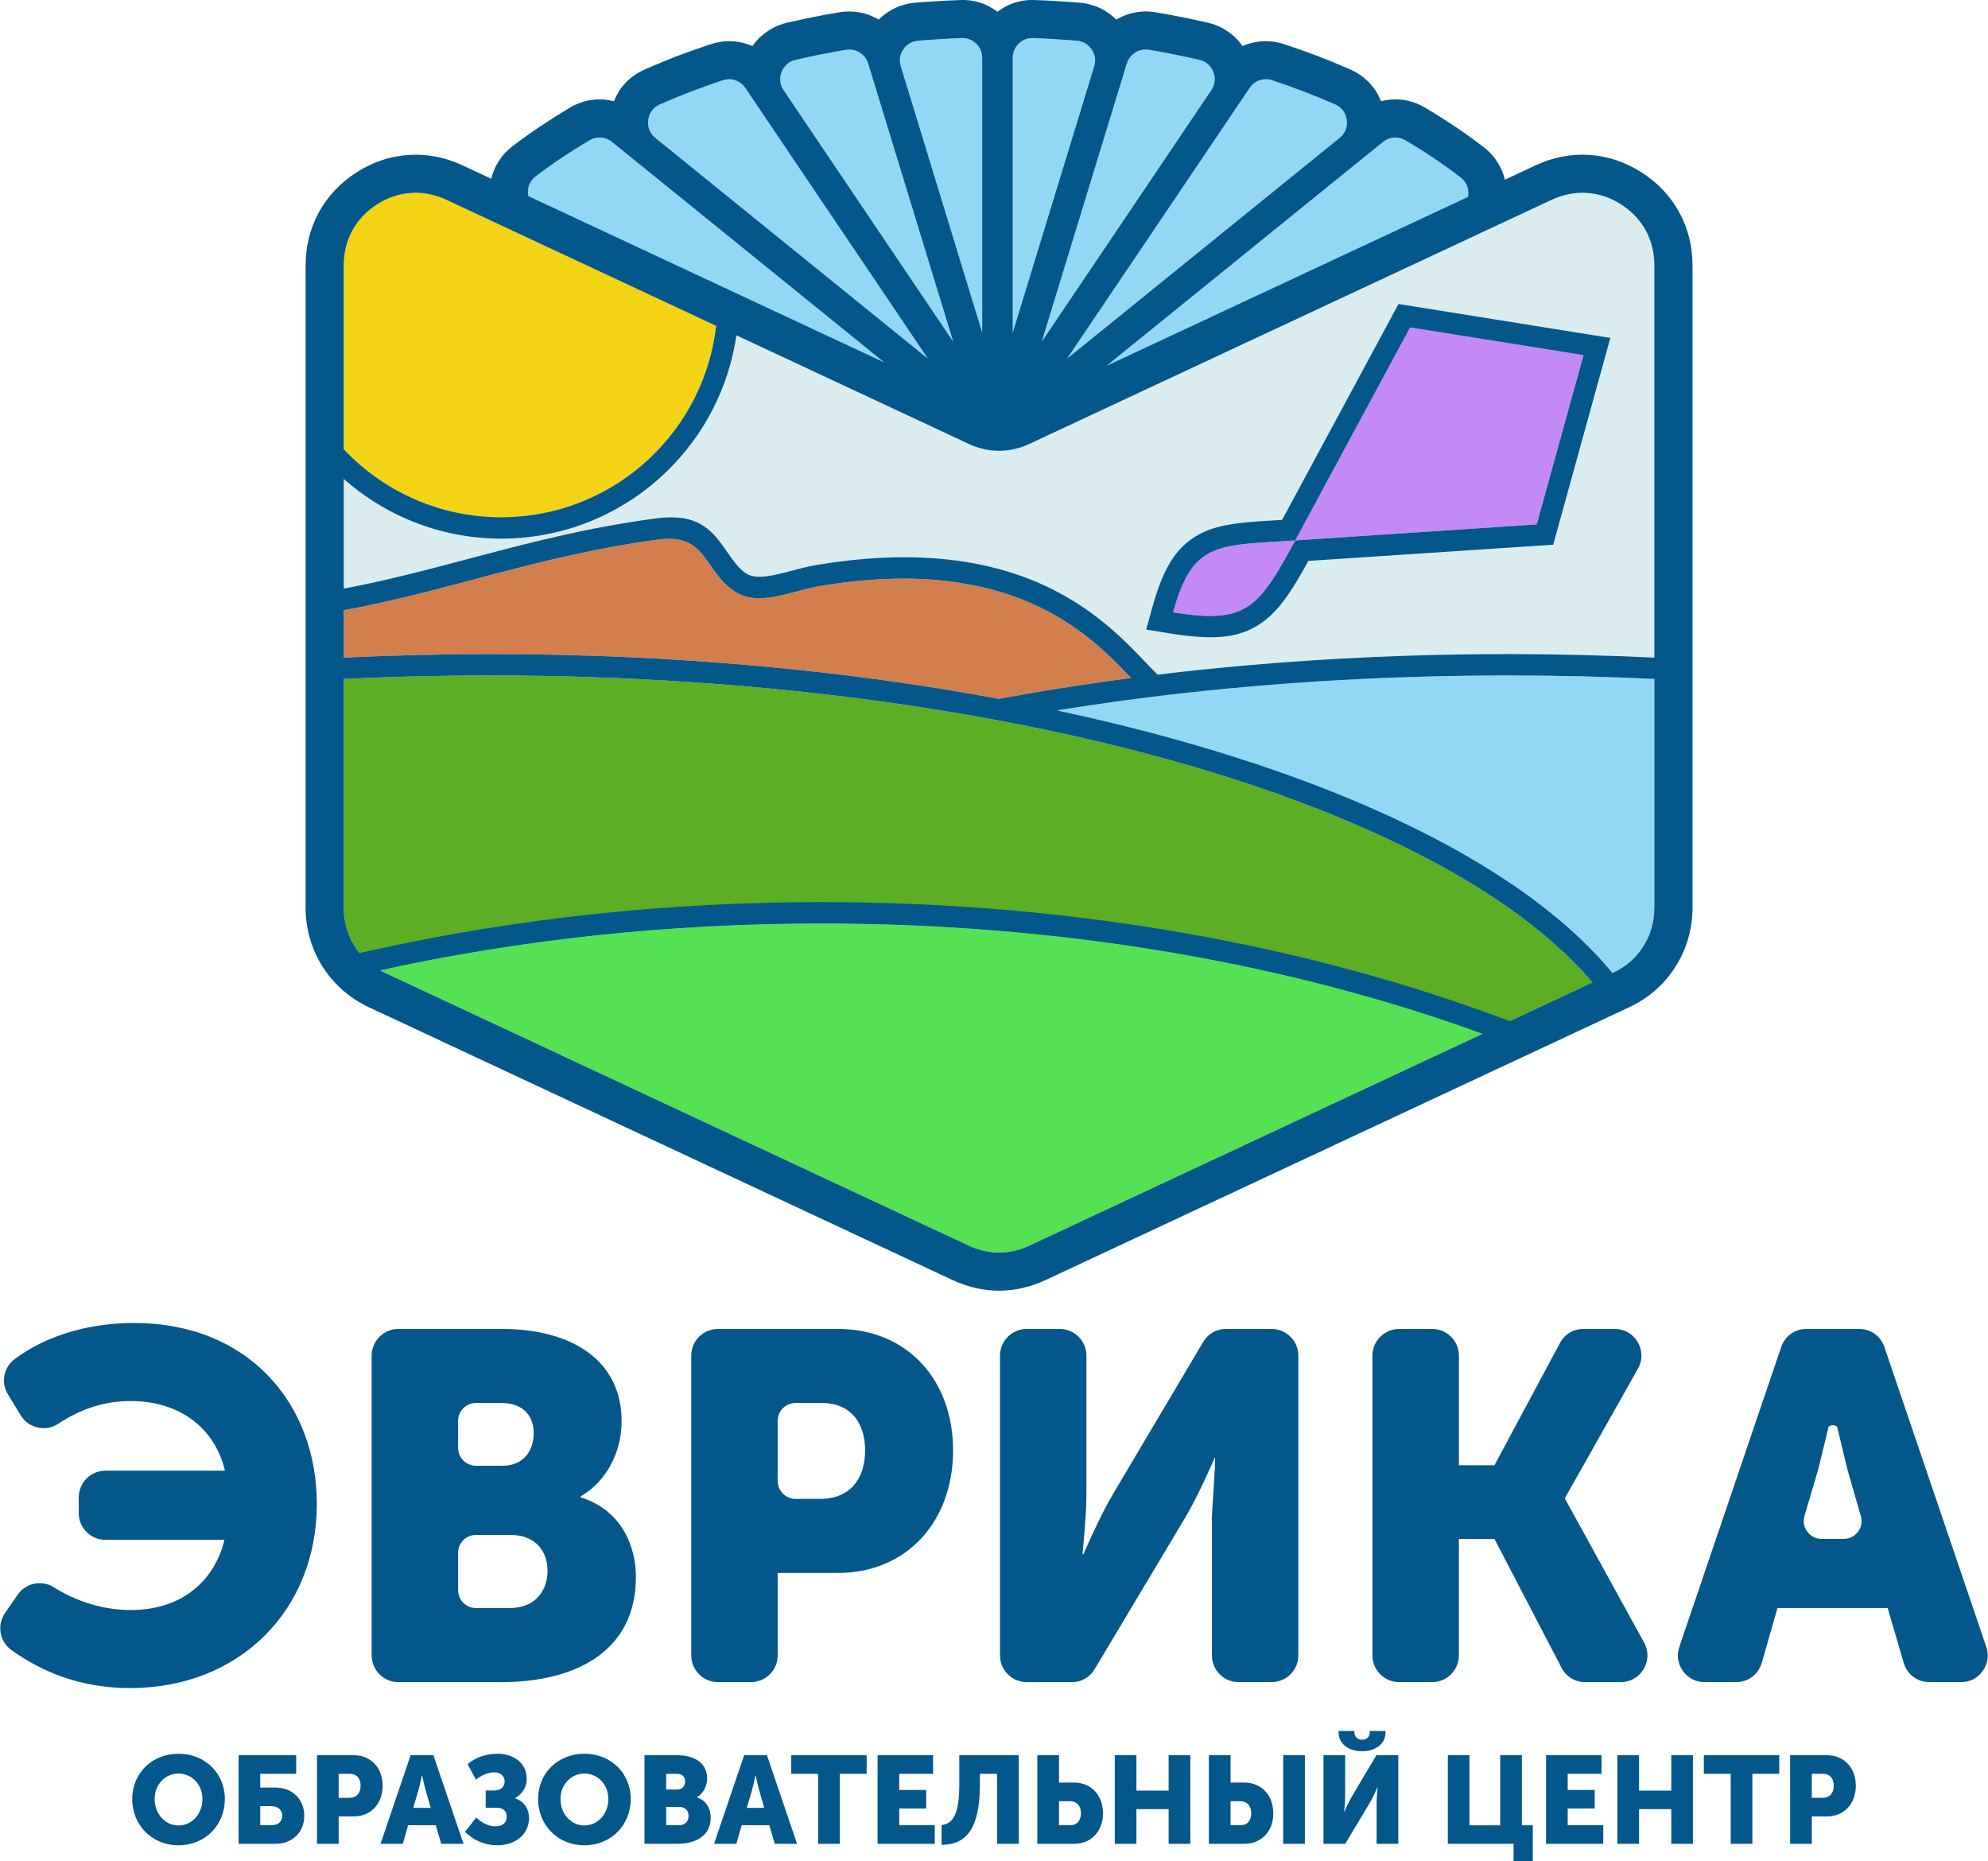 <?xml version="1.0" encoding="UTF-8"?> <svg xmlns="http://www.w3.org/2000/svg" xmlns:xlink="http://www.w3.org/1999/xlink" xmlns:xodm="http://www.corel.com/coreldraw/odm/2003" xml:space="preserve" width="1001px" height="937px" version="1.1" style="shape-rendering:geometricPrecision; text-rendering:geometricPrecision; image-rendering:optimizeQuality; fill-rule:evenodd; clip-rule:evenodd" viewBox="0 0 438.08 410.17"> <defs> <style type="text/css"> .fil8 {fill:#04578B} .fil7 {fill:#54E254} .fil2 {fill:#5DAD25} .fil0 {fill:#94D7F4} .fil5 {fill:#C389F5} .fil3 {fill:#D27F4D} .fil4 {fill:#DAECEE} .fil6 {fill:#F2D414} .fil1 {fill:#04578B;fill-rule:nonzero} </style> </defs> <g id="Слой_x0020_1">  <g id="_105553213964288"> <path class="fil0" d="M275.38 19.4l-40.22 59.63 60.05 -48.63c1.22,-0.99 1.79,-2.42 1.58,-3.98 -0.21,-1.56 -1.14,-2.79 -2.58,-3.42 -4.52,-1.98 -9.14,-3.75 -13.83,-5.3 -1.89,-0.63 -3.89,0.05 -5,1.7zm-27.07 -5.38l-18.73 61.25 37.36 -55.38c0.83,-1.23 0.98,-2.66 0.44,-4.04 -0.55,-1.39 -1.64,-2.33 -3.09,-2.66 -3.66,-0.85 -7.36,-1.58 -11.07,-2.21 -2.18,-0.36 -4.27,0.92 -4.91,3.04zm-25.14 -1.26l0 60.54 17.95 -58.69c0.4,-1.31 0.2,-2.59 -0.56,-3.73 -0.77,-1.13 -1.89,-1.79 -3.25,-1.9 -3.2,-0.27 -6.4,-0.47 -9.6,-0.59 -1.23,-0.05 -2.31,0.37 -3.2,1.22 -0.88,0.86 -1.34,1.92 -1.34,3.15zm-24.67 1.85c5.98,19.56 11.96,39.12 17.94,58.69l0 -60.54c0,-1.23 -0.45,-2.29 -1.34,-3.15 -0.88,-0.86 -1.96,-1.27 -3.19,-1.22 -3.21,0.12 -6.4,0.32 -9.6,0.59 -1.36,0.11 -2.48,0.77 -3.25,1.9 -0.76,1.14 -0.96,2.42 -0.56,3.73zm-25.82 5.28c12.45,18.46 24.91,36.92 37.36,55.38l-18.73 -61.25c-0.65,-2.12 -2.73,-3.4 -4.91,-3.04 -3.71,0.63 -7.41,1.36 -11.07,2.21 -1.45,0.33 -2.54,1.27 -3.09,2.66 -0.54,1.38 -0.39,2.81 0.44,4.04zm-28.27 10.51l60.05 48.63 -40.22 -59.63c-1.11,-1.65 -3.12,-2.33 -5.01,-1.7 -4.68,1.55 -9.3,3.32 -13.82,5.3 -1.44,0.63 -2.37,1.86 -2.58,3.42 -0.21,1.56 0.36,2.99 1.58,3.98zm-25.59 15.92l81.78 38.22 -65.75 -53.25c-1.45,-1.17 -3.37,-1.31 -4.98,-0.36 -4.1,2.42 -8.06,5.07 -11.85,7.95 -1.25,0.96 -1.86,2.38 -1.7,3.95 0.17,1.56 1.07,2.83 2.5,3.49zm185.95 -15.03l-66.7 54.02 82.99 -38.79c1.42,-0.66 2.33,-1.92 2.5,-3.48 0.17,-1.56 -0.44,-2.99 -1.69,-3.95 -3.87,-2.96 -7.93,-5.68 -12.13,-8.16 -1.6,-0.95 -3.53,-0.81 -4.97,0.36z"></path> <path class="fil1" d="M375.67 370.72l6.94 0c2.67,0 4.93,-1.7 5.66,-4.26l3.46 -12.07 24.28 0 3.55 12.1c0.75,2.55 3,4.23 5.65,4.23l6.97 0c1.96,0 3.64,-0.86 4.79,-2.46 1.14,-1.59 1.41,-3.47 0.78,-5.32l-22.45 -66.07c-0.83,-2.43 -3.01,-3.99 -5.57,-3.99l-11.6 0c-2.57,0 -4.75,1.56 -5.58,3.99l-22.45 66.07c-0.63,1.85 -0.36,3.73 0.79,5.32 1.14,1.6 2.82,2.46 4.78,2.46zm-67.33 0l7.28 0c3.24,0 5.89,-2.64 5.89,-5.89l0 -25.68 7.83 0 14.79 28.4c1.05,2 2.98,3.17 5.23,3.17l7.81 0c2.14,0 3.98,-1.05 5.07,-2.89 1.08,-1.84 1.12,-3.96 0.09,-5.83l-17.42 -31.67 0 -0.22 16.06 -28.46c1.06,-1.87 1.04,-4 -0.04,-5.86 -1.09,-1.86 -2.94,-2.91 -5.09,-2.91l-6.86 0c-2.22,0 -4.13,1.14 -5.19,3.1l-14.45 26.95 -7.83 0 0 -24.17c0,-3.24 -2.65,-5.88 -5.89,-5.88l-7.28 0c-3.24,0 -5.89,2.64 -5.89,5.88l0 66.07c0,3.25 2.65,5.89 5.89,5.89zm-82.09 0l9.93 0c2.13,0 3.96,-1.04 5.05,-2.87l19.96 -33.39c3.05,-5.11 6.53,-13.28 6.53,-13.28 0.28,0 -0.65,11.92 -0.65,13.28l0 30.37c0,3.25 2.64,5.89 5.89,5.89l7.27 0c3.24,0 5.89,-2.64 5.89,-5.89l0 -66.07c0,-3.24 -2.65,-5.88 -5.89,-5.88l-10.03 0c-2.13,0 -3.97,1.04 -5.06,2.88l-19.85 33.48c-3.05,5.12 -6.53,13.28 -6.53,13.28l-0.22 0c0,0 0.87,-8.38 0.87,-13.28l0 -30.48c0,-3.24 -2.64,-5.88 -5.89,-5.88l-7.27 0c-3.25,0 -5.89,2.64 -5.89,5.88l0 66.07c0,3.25 2.64,5.89 5.89,5.89zm-54.89 -44.32l0 -13.27c0,-2.16 1.77,-3.93 3.93,-3.93l5.76 0c6.32,0 9.58,4.25 9.58,10.46 0,6.2 -3.26,10.67 -9.9,10.67l-5.44 0c-2.16,0 -3.93,-1.77 -3.93,-3.93zm-13.16 44.32l7.28 0c3.24,0 5.88,-2.64 5.88,-5.89l0 -18.17 13.29 0c15.13,0 25.37,-11.32 25.37,-27 0,-15.68 -10.24,-26.78 -25.37,-26.78l-26.45 0c-3.24,0 -5.89,2.64 -5.89,5.88l0 66.07c0,3.25 2.65,5.89 5.89,5.89zm-57.28 -20.25l0 -8.27c0,-2.16 1.76,-3.92 3.93,-3.92l7.61 0c5.55,0 8.17,3.59 8.17,7.94 0,4.36 -2.73,8.17 -8.28,8.17l-7.5 0c-2.17,0 -3.93,-1.76 -3.93,-3.92zm0 -31.36l0 -5.98c0,-2.16 1.76,-3.93 3.93,-3.93l5.54 0c5.12,0 7.19,3.05 7.19,6.65 0,3.7 -2.07,7.18 -6.86,7.18l-5.87 0c-2.17,0 -3.93,-1.76 -3.93,-3.92zm-13.17 51.61l22.75 0c15.46,0 29.61,-6.2 29.61,-23.19 0,-6.86 -3.26,-14.81 -12.19,-17.53l0 -0.22c5.88,-3.37 9.04,-10.01 9.04,-16.55 0,-13.39 -10.89,-20.35 -26.46,-20.35l-22.75 0c-3.24,0 -5.88,2.64 -5.88,5.88l0 66.07c0,3.25 2.64,5.89 5.88,5.89zm315.23 -56.25c0.22,-0.28 0.63,-0.37 0.95,-0.36 0.46,0.01 0.72,0.09 0.96,0.36 0.89,3.7 2.1,8.84 2.3,9.54l2.91 10.13c0.36,1.22 0.13,2.43 -0.63,3.44 -0.77,1.02 -1.86,1.57 -3.14,1.57l-4.89 0c-1.27,0 -2.37,-0.56 -3.14,-1.58 -0.76,-1.02 -0.98,-2.23 -0.62,-3.46l2.98 -10.1c0.21,-0.73 1.43,-5.85 2.32,-9.54zm-400.51 49.19c6.49,4.62 14.94,8.37 26.15,8.37 24.17,0 41.16,-17.2 41.16,-40.61 0,-21.89 -14.92,-39.85 -40.28,-39.85 -9.61,0 -19.06,2.56 -26.3,7.94 -2.45,1.83 -3.1,5.2 -1.5,7.8l2.83 4.62c0.87,1.41 2.13,2.31 3.74,2.67 1.62,0.36 3.14,0.08 4.52,-0.83 4.98,-3.27 10.12,-5 15.94,-5 11.44,0 18.73,6.53 20.8,15.35l-26.34 0c-3.24,0 -5.89,2.65 -5.89,5.89l0 3.47c0,3.24 2.65,5.88 5.89,5.88l26.23 0c-2.07,8.61 -8.93,15.47 -20.69,15.47 -6.21,0 -12.05,-1.97 -16.93,-5.02 -2.67,-1.67 -6.18,-0.94 -7.97,1.65l-2.79 4.06c-1.82,2.65 -1.18,6.28 1.43,8.14z"></path> <path class="fil1" d="M399.3 396.22l0 -5.29 2.43 0c1.59,0 2.41,1.06 2.41,2.62 0,1.55 -0.82,2.67 -2.49,2.67l-2.35 0zm-4.78 10.13l4.78 0 0 -6.03 3.33 0c3.8,0 6.37,-2.84 6.37,-6.77 0,-3.93 -2.57,-6.72 -6.37,-6.72l-8.11 0 0 19.52zm-13.1 0l4.78 0 0 -15.42 5.92 0 0 -4.1 -16.62 0 0 4.1 5.92 0 0 15.42zm-24.98 0l4.78 0 0 -7.64 7.1 0 0 7.64 4.77 0 0 -19.52 -4.77 0 0 7.81 -7.1 0 0 -7.81 -4.78 0 0 19.52zm-15.72 0l12.61 0 0 -4.09 -7.84 0 0 -3.69 5.96 0 0 -4.09 -5.96 0 0 -3.55 7.46 0 0 -4.1 -12.23 0 0 19.52zm-21.65 0l14.49 0 0 3.82 4.24 0 0 -7.89 -2.41 0 0 -15.45 -4.78 0 0 15.45 -6.77 0 0 -15.45 -4.77 0 0 19.52zm-27.41 0l4.8 0 5.44 -9.09c0.76,-1.28 1.63,-3.33 1.63,-3.33l0.06 0c0,0 -0.22,2.1 -0.22,3.33l0 9.09 4.78 0 0 -19.52 -4.83 0 -5.41 9.12c-0.76,1.28 -1.64,3.33 -1.64,3.33l-0.05 0c0,0 0.22,-2.1 0.22,-3.33l0 -9.12 -4.78 0 0 19.52zm8.52 -20.39c2.75,0 5.16,-1.5 5.16,-4.18l0 -0.3 -3.47 0 0 0.33c0,1.12 -0.9,1.61 -1.69,1.61 -0.82,0 -1.7,-0.49 -1.7,-1.61l0 -0.33 -3.49 0 0 0.3c0,2.68 2.4,4.18 5.19,4.18zm-29 16.3l0 -5.3 2.08 0c1.66,0 2.48,1.12 2.48,2.67 0,1.56 -0.82,2.63 -2.4,2.63l-2.16 0zm-4.78 4.09l7.84 0c3.8,0 6.36,-2.78 6.36,-6.72 0,-3.93 -2.56,-6.77 -6.36,-6.77l-3.06 0 0 -6.03 -4.78 0 0 19.52zm16.38 0l4.78 0 0 -19.52 -4.78 0 0 19.52zm-37.12 0l4.77 0 0 -7.64 7.1 0 0 7.64 4.78 0 0 -19.52 -4.78 0 0 7.81 -7.1 0 0 -7.81 -4.77 0 0 19.52zm-12.29 -4.09l0 -5.3 2.35 0c1.66,0 2.48,1.12 2.48,2.67 0,1.56 -0.82,2.63 -2.4,2.63l-2.43 0zm-4.78 4.09l8.11 0c3.8,0 6.36,-2.78 6.36,-6.72 0,-3.93 -2.56,-6.77 -6.36,-6.77l-3.33 0 0 -6.03 -4.78 0 0 19.52zm-21.1 -4.12l0 4.34c5.49,0 8.44,-3.66 8.44,-13.27l0 -2.37 3.79 0 0 15.42 4.78 0 0 -19.52 -13.11 0 0 6.42c0,6.99 -1.58,8.68 -3.9,8.98zm-14.11 4.12l12.61 0 0 -4.09 -7.84 0 0 -3.69 5.95 0 0 -4.09 -5.95 0 0 -3.55 7.46 0 0 -4.1 -12.23 0 0 19.52zm-13.11 0l4.78 0 0 -15.42 5.92 0 0 -4.1 -16.62 0 0 4.1 5.92 0 0 15.42zm-15.72 -7.92l1.12 -3.79c0.35,-1.23 0.79,-3.36 0.79,-3.36l0.05 0c0,0 0.44,2.13 0.8,3.36l1.09 3.79 -3.85 0zm-7.21 7.92l4.91 0 1.18 -4.09 6.09 0 1.2 4.09 4.91 0 -6.63 -19.52 -5.03 0 -6.63 19.52zm-10.56 -4.09l0 -4.04 2.89 0c1.39,0 2.05,0.9 2.05,1.99 0,1.09 -0.69,2.05 -2.08,2.05l-2.86 0zm0 -7.87l0 -3.46 2.37 0c1.28,0 1.81,0.76 1.81,1.66 0,0.93 -0.53,1.8 -1.73,1.8l-2.45 0zm-4.78 11.96l7.18 0c3.88,0 7.42,-1.55 7.42,-5.81 0,-1.72 -0.81,-3.72 -3.05,-4.4l0 -0.05c1.47,-0.85 2.26,-2.52 2.26,-4.15 0,-3.36 -2.73,-5.11 -6.63,-5.11l-7.18 0 0 19.52zm-18.51 -9.88c0,-3.2 2.35,-5.6 5.27,-5.6 2.92,0 5.27,2.4 5.27,5.6 0,3.33 -2.35,5.84 -5.27,5.84 -2.92,0 -5.27,-2.51 -5.27,-5.84zm-4.94 0c0,5.73 4.31,10.21 10.21,10.21 5.9,0 10.21,-4.48 10.21,-10.21 0,-5.6 -4.31,-9.97 -10.21,-9.97 -5.9,0 -10.21,4.37 -10.21,9.97zm-16.11 7.23c1.88,1.94 4.48,2.98 7.15,2.98 3.72,0 6.96,-2.21 6.96,-6.01 0,-2.13 -1.17,-3.68 -3.05,-4.34l0 -0.05c1.25,-0.74 2.54,-2.02 2.54,-4.26 0,-3.8 -3.39,-5.52 -6.26,-5.52 -2.23,0 -4.61,0.5 -6.76,2.3l1.83 3.41c1.33,-1.06 2.81,-1.61 4.03,-1.61 1.45,0 2.3,0.84 2.3,2.05 0,1.03 -0.82,1.96 -2.27,1.96l-1.91 0 0 3.8 2.35 0c1.58,0 2.29,0.76 2.29,1.91 0,1.42 -0.9,2.18 -2.56,2.18 -1.64,0 -3.17,-0.98 -4.15,-1.94l-2.49 3.14zm-11.41 -5.27l1.12 -3.79c0.36,-1.23 0.79,-3.36 0.79,-3.36l0.06 0c0,0 0.43,2.13 0.79,3.36l1.09 3.79 -3.85 0zm-7.21 7.92l4.92 0 1.17 -4.09 6.09 0 1.2 4.09 4.91 0 -6.63 -19.52 -5.02 0 -6.64 19.52zm-9.23 -10.13l0 -5.29 2.44 0c1.58,0 2.4,1.06 2.4,2.62 0,1.55 -0.82,2.67 -2.49,2.67l-2.35 0zm-4.77 10.13l4.77 0 0 -6.03 3.34 0c3.79,0 6.36,-2.84 6.36,-6.77 0,-3.93 -2.57,-6.72 -6.36,-6.72l-8.11 0 0 19.52zm-12.51 -4.09l0 -4.21 2.35 0c1.67,0 2.49,0.9 2.49,2.13 0,1.23 -0.82,2.08 -2.41,2.08l-2.43 0zm-4.77 4.09l8.11 0c3.79,0 6.36,-2.57 6.36,-6.17 0,-3.6 -2.57,-6.22 -6.36,-6.22l-3.34 0 0 -3.03 7.92 0 0 -4.1 -12.69 0 0 19.52zm-18.51 -9.88c0,-3.2 2.35,-5.6 5.27,-5.6 2.92,0 5.27,2.4 5.27,5.6 0,3.33 -2.35,5.84 -5.27,5.84 -2.92,0 -5.27,-2.51 -5.27,-5.84zm-4.94 0c0,5.73 4.31,10.21 10.21,10.21 5.9,0 10.21,-4.48 10.21,-10.21 0,-5.6 -4.31,-9.97 -10.21,-9.97 -5.9,0 -10.21,4.37 -10.21,9.97z"></path> <path class="fil2" d="M350.96 216.52c-20.05,-23.59 -62.72,-43.24 -118.17,-55.18 -4.14,-0.89 -8.35,-1.74 -12.63,-2.54 -4.33,-0.82 -8.73,-1.59 -13.19,-2.31 -30.45,-4.91 -63.9,-7.63 -99,-7.63 -10.92,0 -21.68,0.26 -32.25,0.77l0 4.71 0 45.69c0,5.88 2.99,10.98 8.03,13.81 30.25,-6.67 63.03,-10.32 97.27,-10.32 53.49,0 103.42,8.91 145.7,24.32l-99.83 46.65 119.64 -55.9 4.43 -2.07z"></path> <path class="fil0" d="M302.71 178.3c22.83,10.07 40.63,22 51.84,35.18l0.83 0.97 0.04 -0.02c5.73,-2.67 9.17,-8.08 9.17,-14.4l0 -45.69 0 -4.71c-10.56,-0.51 -21.33,-0.77 -32.25,-0.77 -24.53,0 -48.26,1.33 -70.71,3.8 -2.63,0.29 -5.23,0.6 -7.82,0.92 -2.11,0.26 -4.2,0.53 -6.28,0.81 -4.94,0.67 -9.81,1.4 -14.61,2.17 4.26,0.91 8.44,1.87 12.54,2.86 21.4,5.2 40.68,11.57 57.25,18.88z"></path> <path class="fil3" d="M243.48 150.2c1.91,-0.27 3.83,-0.53 5.77,-0.78 -5.82,-6.09 -15.48,-16.48 -34.36,-20.37 -0.04,0 -0.09,-0.01 -0.13,-0.02 -9,-1.84 -20.1,-2.2 -33.85,0.09 -6.97,1.16 -13.96,4.9 -19.44,0.95 -6.46,-4.67 -5.87,-12.55 -16.33,-11.17 -26.08,3.45 -46.27,11.36 -69.42,15.59l0 4.78 0 5.66c5.17,-0.25 10.48,-0.44 15.96,-0.57 5.85,-0.14 11.29,-0.21 16.29,-0.21 19.97,0 39.41,0.87 58.08,2.53 18.84,1.66 36.96,4.14 54.11,7.34 7.58,-1.42 15.37,-2.69 23.32,-3.82z"></path> <path class="fil4" d="M288.34 123.62c-3.82,6.95 -6.7,11.34 -10.88,14.04 -4.86,3.11 -10.43,3.4 -19.69,1.92l-5.19 -0.83 1.4 -5.05c2.13,-7.69 4.64,-12.09 8.57,-14.88 3.9,-2.78 8.49,-3.48 15.02,-3.94 0.96,-0.06 2.33,-0.15 3.8,-0.24l1.17 -0.07 25.66 -47.58 46.7 7.48 -12.6 45.58 -53.96 3.57zm-35.97 22.27c1.09,1.14 2.03,2.12 2.74,2.79 6.3,-0.76 12.68,-1.43 19.15,-2 18.67,-1.66 38.11,-2.53 58.08,-2.53 5,0 10.44,0.07 16.3,0.21 5.47,0.13 10.79,0.32 15.95,0.57l0 -86.49c0,-5.6 -2.64,-10.41 -7.36,-13.41 -4.72,-3.01 -10.2,-3.36 -15.27,-0.99l-12.16 5.68 -102.91 48.09c-4.42,2.06 -9.05,2.06 -13.47,0l-51.16 -23.91c-0.09,0.62 -0.18,1.23 -0.3,1.83 -2.13,11.74 -8.16,22.11 -16.71,29.72 -9.26,8.24 -21.46,13.26 -34.82,13.26 -7.37,0 -14.38,-1.53 -20.74,-4.28 -5.13,-2.21 -9.84,-5.22 -13.97,-8.88l0 24.17c9.33,-1.75 18.32,-4.13 27.46,-6.55 12.88,-3.41 26.04,-6.9 41.35,-8.92 9.67,-1.28 12.55,2.85 15.87,7.64 1.09,1.56 2.26,3.25 3.82,4.37 2.24,1.62 6.06,0.61 10.05,-0.43 1.89,-0.5 3.81,-1.01 5.88,-1.35 9.93,-1.65 18.55,-1.99 26.06,-1.41 0.4,0.03 0.8,0.06 1.2,0.1 2.58,0.23 5.03,0.58 7.35,1.01 0.52,0.1 1.03,0.2 1.53,0.31 2.73,0.57 5.29,1.28 7.67,2.08 0.3,0.1 0.6,0.21 0.9,0.31 14.16,5.01 22.27,13.52 27.51,19.01z"></path> <path class="fil5" d="M258.51 134.95c16.05,2.57 18.72,-0.62 26.93,-15.85 -2.82,0.19 -5.33,0.32 -7.56,0.48 -11.42,0.79 -15.75,2.26 -19.37,15.37zm26.93 -15.85l53.22 -3.52 10.32 -37.31 -38.22 -6.11 -25.32 46.94z"></path> <path class="fil6" d="M110.43 113.99c23.83,0 43.58,-17.48 47.11,-40.32 0.1,-0.62 0.18,-1.24 0.25,-1.86l-4.49 -2.1 -43.21 -20.19 -11.74 -5.48c-5.07,-2.37 -10.54,-2.02 -15.27,0.99 -4.72,3 -7.36,7.81 -7.36,13.41l0 33.71 0 6.86c8.7,9.23 21.03,14.98 34.71,14.98z"></path> <path class="fil7" d="M226.89 274.49l99.83 -46.65c-42.28,-15.41 -92.21,-24.32 -145.7,-24.32 -34.24,0 -67.02,3.65 -97.27,10.32 0.37,0.21 0.75,0.41 1.14,0.59l128.53 60.06c4.42,2.07 9.05,2.07 13.47,0z"></path> <path class="fil8" d="M235.16 79.03l40.22 -59.63c1.11,-1.65 3.12,-2.33 5,-1.7 4.68,1.55 9.31,3.32 13.83,5.3 1.44,0.63 2.37,1.86 2.58,3.42 0.21,1.55 -0.36,2.99 -1.58,3.98l-60.05 48.63zm-5.58 -3.76l18.73 -61.25c0.65,-2.12 2.73,-3.4 4.91,-3.04 3.71,0.63 7.4,1.36 11.07,2.21 1.45,0.33 2.54,1.27 3.09,2.66 0.54,1.38 0.39,2.81 -0.45,4.04l-37.35 55.38zm-6.41 -1.97l0 -60.54c0,-1.23 0.46,-2.29 1.34,-3.15 0.89,-0.86 1.97,-1.27 3.2,-1.22 3.2,0.12 6.4,0.32 9.6,0.59 1.36,0.11 2.48,0.77 3.25,1.9 0.76,1.14 0.96,2.42 0.56,3.73l-17.95 58.69zm-6.73 0l-17.94 -58.69c-0.4,-1.3 -0.21,-2.59 0.56,-3.73 0.77,-1.13 1.89,-1.79 3.25,-1.9 3.2,-0.27 6.39,-0.47 9.6,-0.59 1.23,-0.05 2.31,0.36 3.19,1.22 0.89,0.86 1.34,1.92 1.34,3.15l0 60.54zm-43.76 -53.41c-0.83,-1.23 -0.98,-2.66 -0.44,-4.04 0.54,-1.39 1.64,-2.33 3.09,-2.66 3.66,-0.85 7.36,-1.58 11.07,-2.21 2.18,-0.36 4.26,0.92 4.91,3.04l18.73 61.25 -37.36 -55.38zm-29.85 6.53c0.21,-1.56 1.14,-2.79 2.58,-3.42 4.52,-1.98 9.14,-3.75 13.83,-5.3 1.88,-0.63 3.89,0.05 5,1.7l40.22 59.63 -60.05 -48.63c-1.22,-0.99 -1.79,-2.43 -1.58,-3.98zm101 54.22l79.67 -37.23c0.02,-0.12 0.04,-0.25 0.06,-0.37 0.17,-1.57 -0.44,-2.99 -1.69,-3.95 -3.87,-2.96 -7.93,-5.68 -12.13,-8.16 -1.6,-0.95 -3.53,-0.81 -4.97,0.36l-60.94 49.35zm-127.45 -37.43l78.46 36.66 -59.99 -48.58c-1.45,-1.17 -3.37,-1.31 -4.98,-0.36 -4.09,2.42 -8.06,5.07 -11.85,7.95 -1.25,0.96 -1.86,2.38 -1.69,3.95 0.01,0.13 0.03,0.25 0.05,0.38zm161.5 76.37c2.23,-0.16 4.74,-0.29 7.56,-0.48 -8.21,15.23 -10.88,18.42 -26.93,15.85 3.62,-13.11 7.95,-14.58 19.37,-15.37zm7.56 -0.48l25.32 -46.94 38.22 6.11 -10.32 37.31 -53.22 3.52zm-7.87 -4.22c-6.53,0.46 -11.12,1.16 -15.02,3.94 -3.93,2.79 -6.44,7.19 -8.57,14.88l-1.4 5.05 5.19 0.84c9.26,1.48 14.83,1.18 19.69,-1.94 4.18,-2.69 7.06,-7.08 10.88,-14.03l53.96 -3.57 12.6 -45.58 -46.7 -7.48 -25.66 47.58 -1.17 0.08c-1.47,0.08 -2.84,0.17 -3.8,0.23zm-201.85 19.61c23.15,-4.23 43.34,-12.14 69.42,-15.59 10.46,-1.38 9.87,6.5 16.33,11.17 5.48,3.95 12.47,0.21 19.44,-0.95 13.75,-2.29 24.85,-1.93 33.85,-0.09 0.04,0.01 0.09,0.02 0.13,0.02 18.88,3.89 28.54,14.28 34.36,20.37 -1.94,0.25 -3.86,0.51 -5.77,0.78 -7.95,1.13 -15.74,2.4 -23.32,3.82 -17.15,-3.2 -35.27,-5.68 -54.11,-7.34 -18.67,-1.66 -38.11,-2.53 -58.08,-2.53 -5,0 -10.44,0.07 -16.3,0.21 -5.46,0.13 -10.78,0.32 -15.95,0.57l0 -10.44zm0 -28.94c4.13,3.66 8.84,6.67 13.97,8.88 6.36,2.75 13.37,4.28 20.74,4.28 13.36,0 25.56,-5.01 34.82,-13.26 8.55,-7.61 14.58,-17.98 16.71,-29.72 0.12,-0.6 0.21,-1.21 0.3,-1.83l51.16 23.91c4.42,2.06 9.05,2.06 13.47,0l115.07 -53.77c5.07,-2.37 10.55,-2.02 15.27,0.99 4.72,3 7.36,7.81 7.36,13.41l0 86.49c-5.16,-0.25 -10.48,-0.44 -15.95,-0.57 -5.86,-0.14 -11.3,-0.21 -16.3,-0.21 -19.97,0 -39.41,0.87 -58.08,2.53 -6.47,0.57 -12.85,1.24 -19.15,2 -0.71,-0.67 -1.65,-1.65 -2.74,-2.8 -5.24,-5.49 -13.35,-13.99 -27.51,-19 -0.3,-0.1 -0.6,-0.21 -0.9,-0.31 -2.38,-0.8 -4.94,-1.51 -7.67,-2.08 -0.5,-0.11 -1.01,-0.21 -1.53,-0.31 -2.32,-0.43 -4.77,-0.78 -7.35,-1.01 -0.4,-0.04 -0.8,-0.07 -1.2,-0.1 -7.51,-0.58 -16.13,-0.24 -26.06,1.41 -2.07,0.34 -3.99,0.85 -5.88,1.35 -3.99,1.04 -7.81,2.05 -10.05,0.43 -1.56,-1.12 -2.73,-2.81 -3.82,-4.38 -3.32,-4.78 -6.2,-8.91 -15.87,-7.63 -15.31,2.02 -28.47,5.51 -41.35,8.92 -9.14,2.42 -18.13,4.8 -27.46,6.55l0 -24.17zm81.82 -31.88c-3.53,22.84 -23.28,40.32 -47.11,40.32 -13.68,0 -26.01,-5.76 -34.71,-14.98l0 -40.57c0,-5.6 2.64,-10.41 7.36,-13.41 4.73,-3.01 10.2,-3.36 15.27,-0.99l62.28 29.1 -2.84 -1.33c-0.07,0.62 -0.15,1.24 -0.25,1.86zm-78.34 136.37l3.53 -0.78c15.53,-3.42 31.66,-6.06 48.25,-7.82 16.3,-1.73 33.03,-2.63 50.04,-2.63 26.53,0 52.23,2.18 76.61,6.25 25.18,4.2 48.93,10.43 70.69,18.37l4.41 1.6 22.69 -10.6c5.73,-2.67 9.17,-8.08 9.17,-14.4l0 -50.4c-10.56,-0.51 -21.33,-0.77 -32.25,-0.77 -24.53,0 -48.26,1.33 -70.71,3.81 -2.63,0.29 -5.23,0.59 -7.82,0.91 -2.11,0.26 -4.2,0.53 -6.29,0.81 -4.94,0.67 -9.81,1.4 -14.6,2.17 4.26,0.91 8.44,1.87 12.55,2.86 21.39,5.2 40.68,11.57 57.24,18.88 22.83,10.07 40.63,22 51.84,35.18l0.82 0.97 -4.41 2.07c-20.05,-23.58 -62.73,-43.24 -118.17,-55.18 -4.14,-0.89 -8.35,-1.74 -12.63,-2.54 -4.33,-0.82 -8.73,-1.59 -13.19,-2.31 -30.45,-4.91 -63.9,-7.63 -99,-7.63 -10.92,0 -21.68,0.26 -32.25,0.77l0 50.4c0,3.79 1.25,7.26 3.48,10.01zm147.69 64.45l99.83 -46.65c-42.28,-15.41 -92.21,-24.32 -145.7,-24.32 -34.24,0 -67.02,3.65 -97.27,10.32l0.07 0.04 0.01 0.01 0.01 0.01 0.01 0 0.02 0.01 0.02 0.01 0.17 0.1 0.02 0.01 0.02 0 0 0.01 0.01 0 0.02 0.01 0.02 0.01 0.02 0.01 0.14 0.08 0.02 0.01 0.02 0 0.01 0.01 0 0 0.02 0.01 0.24 0.12 0 0 0.01 0.01 0.26 0.12 128.53 60.06c4.42,2.07 9.05,2.07 13.47,0zm-124.99 -238.05l13.58 6.35 -7.25 -3.39c0.17,-0.72 0.4,-1.42 0.69,-2.09 0.85,-1.98 2.21,-3.72 4.01,-5.1 1.93,-1.47 3.99,-2.94 6.15,-4.39 2.26,-1.51 4.43,-2.88 6.52,-4.12 2.31,-1.37 4.88,-1.95 7.41,-1.77 0.77,0.06 1.52,0.19 2.27,0.38 0.42,-1.08 0.98,-2.09 1.67,-3.01 1.3,-1.72 3.02,-3.08 5.11,-3.99 2.56,-1.12 4.94,-2.11 7.16,-2.96 2.04,-0.78 4.51,-1.65 7.38,-2.61 2.74,-0.91 5.57,-0.87 8.12,0 0.37,0.12 0.73,0.27 1.08,0.42 0.62,-0.9 1.34,-1.71 2.16,-2.41l0.01 0.02c1.57,-1.35 3.42,-2.29 5.48,-2.77 2.1,-0.48 4.01,-0.89 5.73,-1.24l0 0c1.6,-0.32 3.55,-0.67 5.84,-1.06 3.06,-0.51 6.09,0.12 8.61,1.62 0.77,-0.77 1.64,-1.44 2.59,-2 1.67,-0.98 3.48,-1.56 5.4,-1.72 1.26,-0.11 2.92,-0.23 4.99,-0.35 1.39,-0.09 3.06,-0.17 5,-0.24 1.77,-0.07 3.45,0.2 5.01,0.8 1.14,0.43 2.2,1.03 3.19,1.79 0.98,-0.76 2.05,-1.36 3.18,-1.79 1.57,-0.6 3.24,-0.87 5.02,-0.8 1.94,0.07 3.61,0.15 5,0.24 2.06,0.12 3.73,0.24 4.99,0.35 1.92,0.16 3.73,0.74 5.39,1.72 0.95,0.55 1.81,1.22 2.58,2 2.53,-1.5 5.56,-2.14 8.63,-1.62 2.14,0.36 4.08,0.71 5.8,1.06 1.73,0.34 3.65,0.76 5.77,1.24 2.06,0.48 3.91,1.42 5.48,2.77l0.01 -0.02c0.82,0.7 1.54,1.51 2.16,2.41 0.35,-0.15 0.71,-0.3 1.07,-0.42 2.55,-0.87 5.38,-0.91 8.12,0 2.88,0.96 5.35,1.83 7.39,2.61 2.21,0.85 4.6,1.84 7.16,2.96 2.08,0.91 3.81,2.27 5.1,3.99 0.7,0.92 1.26,1.93 1.68,3.01 0.74,-0.19 1.5,-0.32 2.26,-0.38 2.54,-0.18 5.11,0.4 7.42,1.77 2.15,1.27 4.37,2.67 6.66,4.22l0.03 0c2.05,1.37 4.13,2.87 6.25,4.5 1.8,1.38 3.15,3.13 4.01,5.13 0.28,0.67 0.51,1.35 0.67,2.06l6.77 -3.17c3.85,-1.8 7.88,-2.56 11.84,-2.3 3.99,0.25 7.89,1.53 11.48,3.82 3.59,2.29 6.4,5.27 8.31,8.76 1.94,3.53 2.96,7.5 2.96,11.72l0 141.59c0,4.75 -1.33,9.22 -3.78,13.07 -2.42,3.81 -5.92,6.9 -10.25,8.92l-128.53 60.07c-3.38,1.58 -6.84,2.36 -10.28,2.36 -3.45,0 -6.9,-0.78 -10.28,-2.36l-128.54 -60.07c-4.33,-2.02 -7.82,-5.11 -10.25,-8.92 -2.44,-3.85 -3.78,-8.32 -3.78,-13.07l0 -141.59c0,-4.22 1.02,-8.19 2.96,-11.72 1.92,-3.49 4.72,-6.47 8.31,-8.76 3.59,-2.29 7.5,-3.57 11.48,-3.82 3.97,-0.26 7.99,0.5 11.84,2.3z"></path> </g> </g> </svg> 